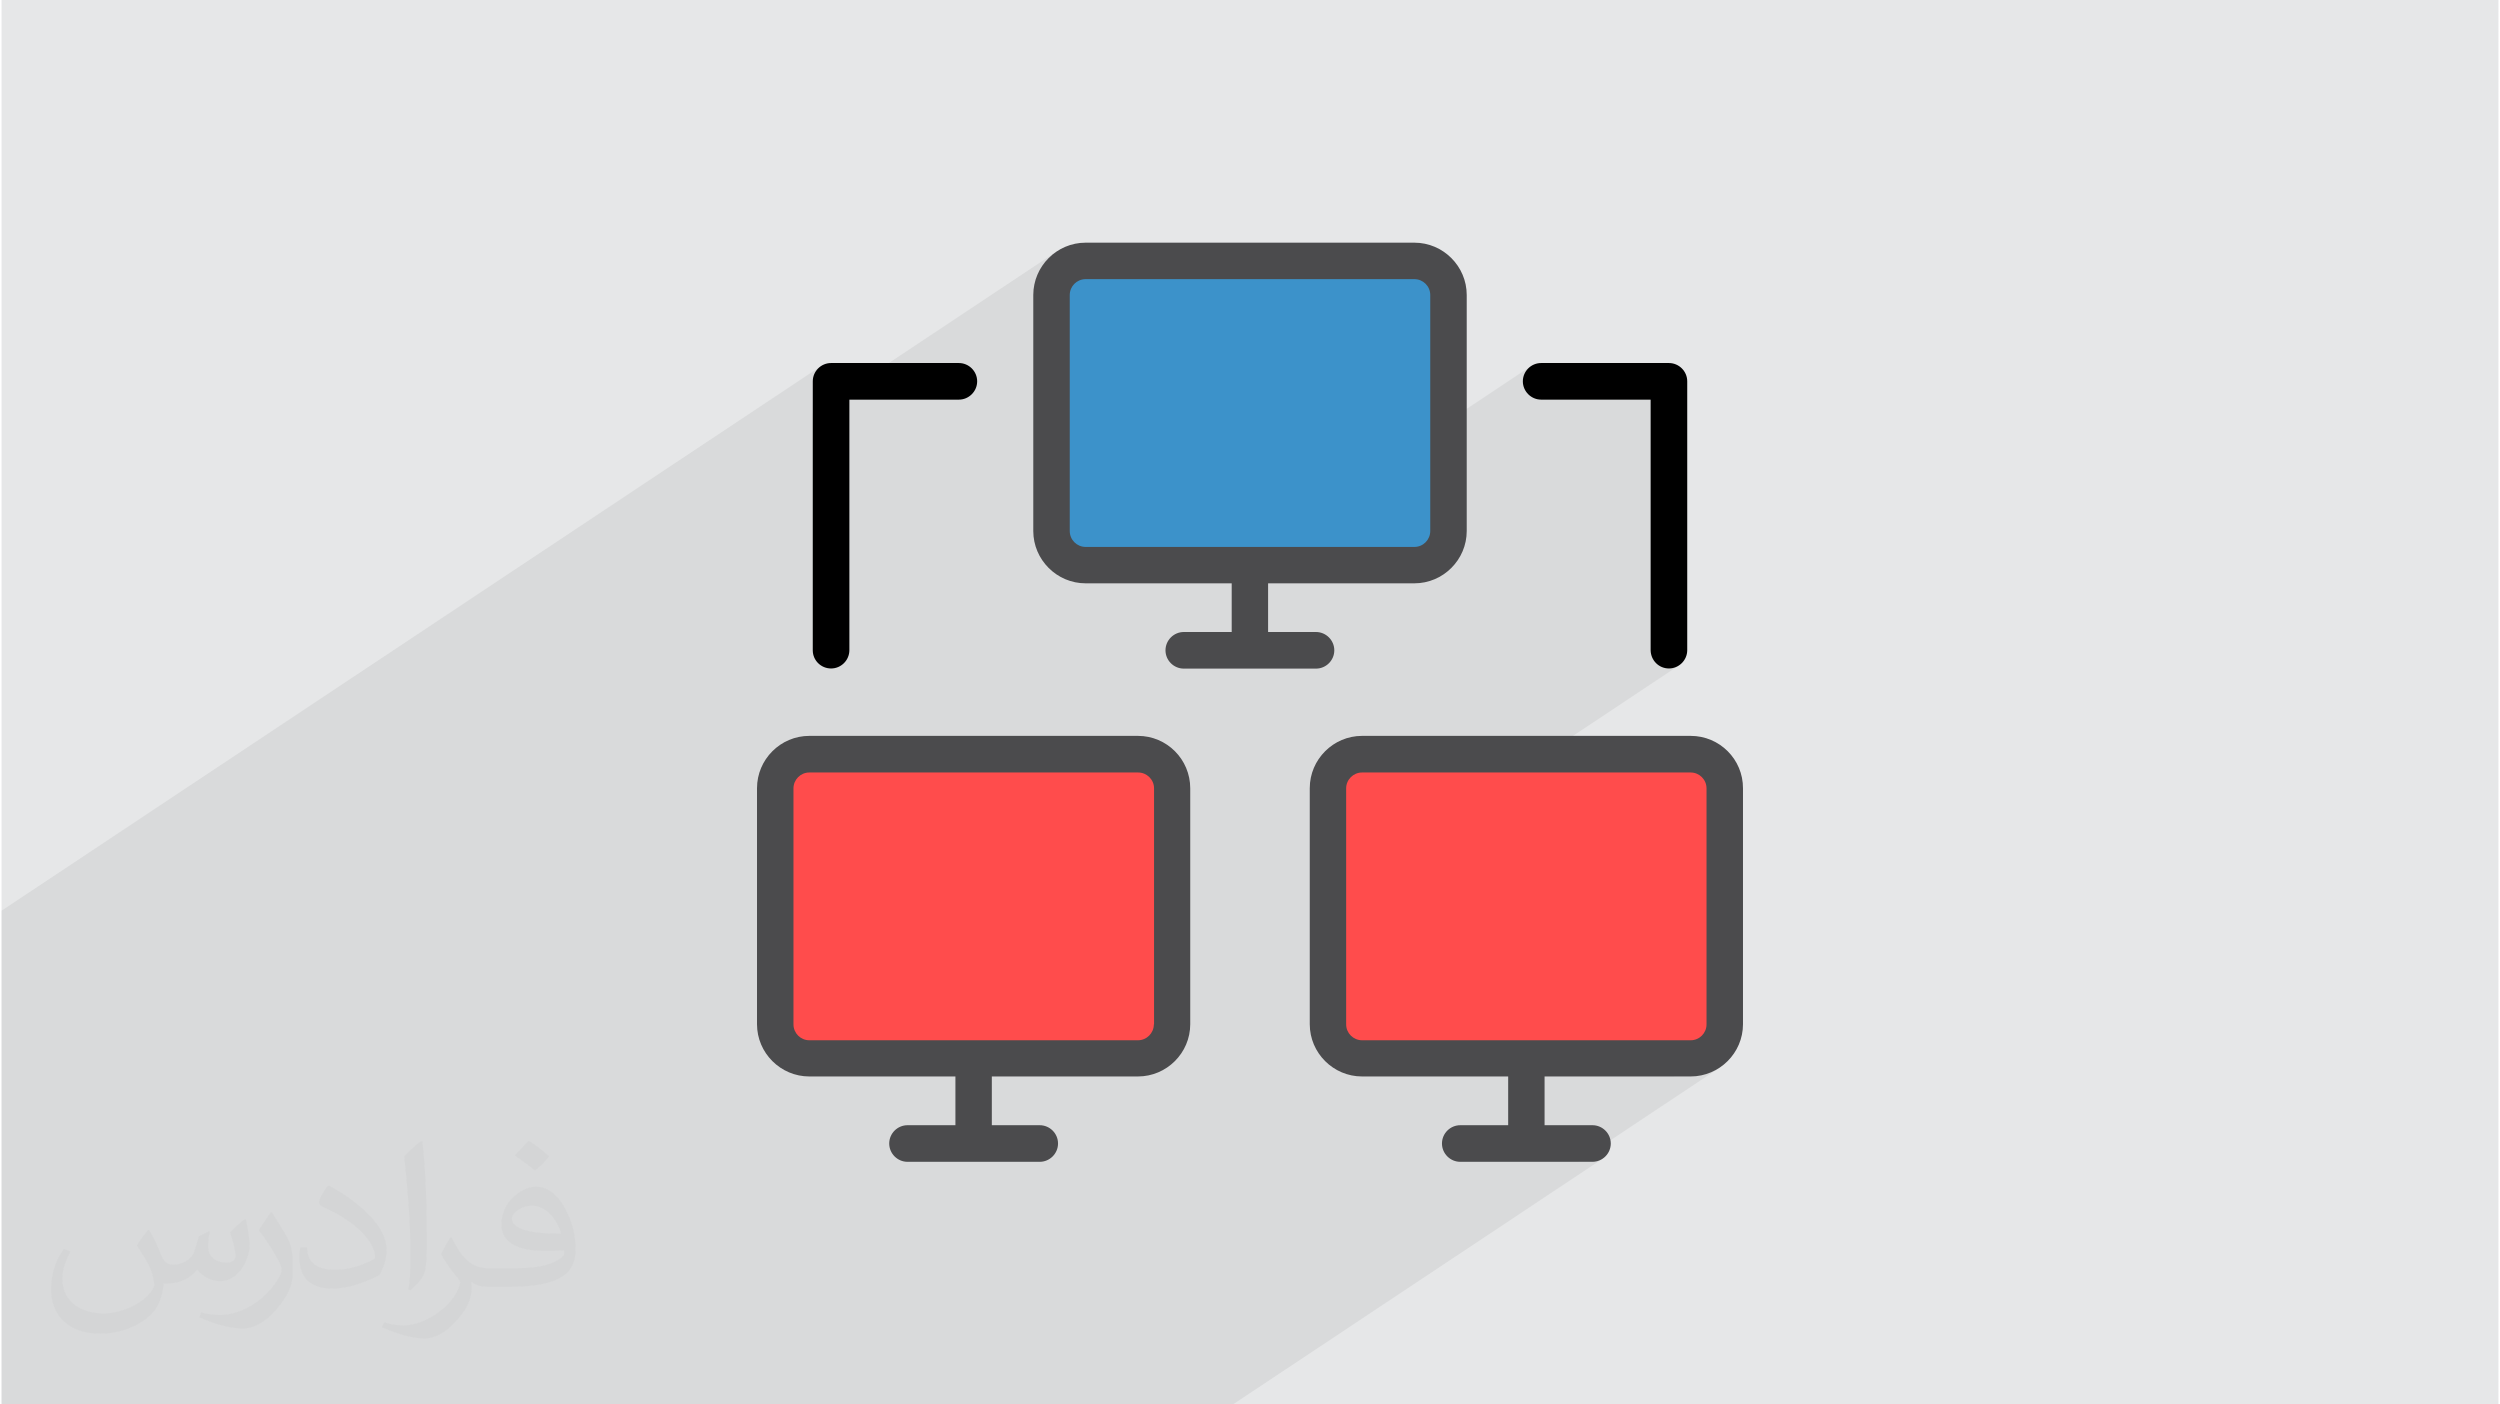 <?xml version="1.0" encoding="UTF-8"?>
<!DOCTYPE svg PUBLIC "-//W3C//DTD SVG 1.0//EN" "http://www.w3.org/TR/2001/REC-SVG-20010904/DTD/svg10.dtd">
<!-- Creator: CorelDRAW 2017 -->
<svg xmlns="http://www.w3.org/2000/svg" xml:space="preserve" width="356px" height="200px" version="1.0" shape-rendering="geometricPrecision" text-rendering="geometricPrecision" image-rendering="optimizeQuality" fill-rule="evenodd" clip-rule="evenodd"
viewBox="0 0 35600 20025"
 xmlns:xlink="http://www.w3.org/1999/xlink">
 <g id="Layer_x0020_1">
  <g id="_1709014907920">
   <path fill="#E6E7E8" d="M0 0l35600 0 0 20025 -35600 0 0 -20025z"/>
   <path fill="#373435" fill-opacity="0.078" d="M7984 20025l78 0 213 0 3 0 111 0 68 0 324 0 146 0 239 0 224 0 206 0 79 0 819 0 265 0 258 0 568 0 388 0 389 0 2083 0 283 0 210 0 26 0 525 0 103 0 678 0 68 0 323 0 147 0 239 0 224 0 206 0 78 0 5273 -3505 -44 24 -49 16 -52 5 -206 0 2022 -1344 -127 69 -140 43 -149 15 -239 0 512 -340 -82 45 -91 27 -97 10 -324 0 448 -297 -39 21 -43 13 -45 5 -4685 0 -45 -4 -43 -13 -38 -21 -34 -28 -28 -33 -21 -39 -13 -42 -5 -46 0 -1965 4747 -3155 -44 24 -49 15 -52 6 -53 -5 -48 -15 -44 -24 -38 -32 -32 -38 -24 -44 -16 -48 -6 -53 0 -3574 -1561 0 -52 -5 -49 -16 -45 -24 -38 -32 -32 -38 -24 -45 -16 -49 -5 -52 5 -53 16 -48 24 -45 32 -38 38 -32 -1176 782 0 -1797 -10 -97 -28 -91 -45 -82 -59 -72 -71 -60 -83 -44 -91 -29 -98 -10 -4688 0 -97 10 -91 28 -82 45 -466 309 6 -57 43 -139 69 -127 91 -111 111 -91 -3474 2309 0 -460 5 -53 16 -48 24 -45 32 -38 39 -32 -11682 7764 0 140 0 460 0 148 0 164 0 87 0 11 0 213 0 121 0 441 0 52 0 2138 0 151 0 238 0 43 0 52 0 250 0 224 0 80 0 73 0 243 0 83 0 177 0 17 0 33 0 121 0 969 0 140 0 121 0 50 208 0 188 0 22 0 26 0 525 0 103 0 676 0 68 0 76 0 65 0 326 0 246 0 84 0 140 0 126 0 77 0 79 0 102 0 568 0 388 0 388 0 350 0 474 0 126 0 266 0 75 0 183 0 609 0 284 0 209 0 26 0 252 0 274 0 102 0 273 0z"/>
   <g>
    <path fill="#3C92CA" fill-rule="nonzero" d="M20629 7571c0,270 -218,485 -485,485l-4688 0c-269,0 -485,-218 -485,-485l0 -3365c0,-269 218,-485 485,-485l4688 0c269,0 485,218 485,485l0 3365z"/>
    <path fill="#4B4B4D" fill-rule="nonzero" d="M20144 8317c410,0 746,-336 746,-746l0 -3365c0,-410 -336,-746 -746,-746l-4688 0c-410,0 -746,336 -746,746l0 3365c0,410 336,746 746,746l2083 0 0 694 -683 0c-143,0 -261,118 -261,261 0,144 118,261 261,261l1885 0c143,0 261,-117 261,-261 0,-143 -118,-261 -261,-261l-683 0 0 -694 2086 0zm-4914 -746l0 -3365c0,-123 100,-226 226,-226l4688 0c123,0 226,100 226,226l0 3365c0,124 -100,227 -226,227l-4688 0c-123,0 -226,-100 -226,-227z"/>
    <path fill="#FF4C4C" fill-rule="nonzero" d="M16690 14606c0,269 -218,484 -485,484l-4688 0c-269,0 -484,-218 -484,-484l0 -3366c0,-269 218,-484 484,-484l4688 0c270,0 485,218 485,484l0 3366z"/>
    <path fill="#FF4C4C" fill-rule="nonzero" d="M24570 14606c0,269 -218,484 -484,484l-4688 0c-270,0 -485,-218 -485,-484l0 -3366c0,-269 218,-484 485,-484l4685 0c269,0 484,218 484,484l0 3366 3 0z"/>
    <path fill="#4B4B4D" fill-rule="nonzero" d="M16202 10492l-4685 0c-410,0 -746,335 -746,746l0 3365c0,410 336,745 746,745l2083 0 0 695 -683 0c-143,0 -261,117 -261,261 0,143 118,261 261,261l1885 0c143,0 261,-118 261,-261 0,-144 -118,-261 -261,-261l-683 0 0 -695 2083 0c410,0 746,-335 746,-745l0 -3363c0,-413 -333,-748 -746,-748zm227 4114c0,123 -101,226 -227,226l-4685 0c-123,0 -226,-100 -226,-226l0 -3366c0,-123 100,-226 226,-226l4688 0c123,0 227,100 227,226l0 3366 -3 0z"/>
    <path fill="#4B4B4D" fill-rule="nonzero" d="M24083 10492l-4685 0c-410,0 -746,335 -746,746l0 3365c0,410 336,745 746,745l2083 0 0 695 -683 0c-143,0 -261,117 -261,261 0,143 118,261 261,261l1885 0c143,0 261,-118 261,-261 0,-144 -118,-261 -261,-261l-683 0 0 -695 2083 0c410,0 746,-335 746,-745l0 -3363c2,-413 -333,-748 -746,-748zm226 4114c0,123 -100,226 -226,226l-4685 0c-123,0 -227,-100 -227,-226l0 -3366c0,-123 101,-226 227,-226l4685 0c123,0 226,100 226,226l0 3366z"/>
    <path fill="black" fill-rule="nonzero" d="M11827 9531c144,0 261,-118 261,-261l0 -3572 1561 0c143,0 261,-118 261,-261 0,-144 -118,-261 -261,-261l-1822 0c-143,0 -261,117 -261,261l0 3835c0,144 118,259 261,259z"/>
    <path fill="black" fill-rule="nonzero" d="M23773 9531c143,0 261,-118 261,-261l0 -3833c0,-144 -118,-261 -261,-261l-1822 0c-143,0 -261,117 -261,261 0,143 118,261 261,261l1561 0 0 3574c3,144 117,259 261,259z"/>
   </g>
   <path fill="#373435" fill-opacity="0.031" d="M2102 17538c67,103 111,202 155,311 31,64 48,183 198,183 44,0 107,-14 163,-45 63,-33 111,-82 135,-159l61 -201 145 -72 10 10c-19,76 -24,148 -24,206 0,169 145,233 262,233 68,0 128,-33 128,-95 0,-81 -34,-216 -78,-338 68,-68 136,-136 214,-191l12 6c34,144 53,286 53,381 0,92 -41,195 -75,263 -70,132 -194,237 -344,237 -114,0 -240,-57 -327,-163l-5 0c-83,101 -209,194 -412,194l-63 0c-10,134 -39,229 -82,313 -122,237 -480,404 -817,404 -470,0 -705,-272 -705,-632 0,-223 72,-431 184,-577l92 37c-70,134 -116,261 -116,385 0,338 274,499 591,499 293,0 657,-188 722,-404 -24,-237 -114,-348 -250,-565 42,-72 95,-144 160,-220l13 0zm5414 -1273c99,62 196,136 290,221 -53,74 -118,142 -201,201 -94,-76 -189,-142 -286,-212 66,-74 131,-146 197,-210zm51 925c-160,0 -291,105 -291,183 0,167 320,219 702,217 -48,-196 -215,-400 -411,-400zm-359 894c208,0 390,-6 528,-41 155,-39 286,-118 286,-171 0,-15 0,-31 -5,-46 -87,9 -186,9 -274,9 -281,0 -496,-64 -581,-223 -22,-43 -36,-93 -36,-148 0,-153 65,-303 181,-406 97,-84 204,-138 313,-138 196,0 354,159 463,408 60,136 101,292 101,490 0,132 -36,243 -118,326 -153,148 -434,204 -865,204l-197 0 0 0 -51 0c-106,0 -184,-19 -244,-66l-10 0c2,24 5,49 5,72 0,97 -32,220 -97,319 -192,286 -400,410 -579,410 -182,0 -405,-70 -606,-161l36 -70c66,27 155,45 279,45 325,0 751,-313 804,-617 -12,-25 -33,-58 -65,-93 -94,-113 -155,-208 -211,-307 49,-95 92,-171 134,-239l16 -2c139,282 265,445 546,445l43 0 0 0 204 0zm-1406 299c24,-130 26,-276 26,-412l0 -202c0,-377 -48,-925 -87,-1281 68,-75 163,-161 238,-219l21 6c51,449 64,971 64,1450 0,126 -5,250 -17,340 -8,114 -73,200 -214,332l-31 -14zm-1447 -596c7,177 94,317 397,317 189,0 349,-49 526,-133 31,-15 48,-33 48,-50 0,-111 -84,-257 -228,-391 -138,-126 -322,-237 -494,-311 -58,-25 -77,-52 -77,-76 0,-52 68,-159 123,-235l20 -2c196,103 416,255 579,426 148,157 240,315 240,488 0,128 -39,250 -102,361 -216,109 -446,191 -674,191 -276,0 -465,-129 -465,-434 0,-33 0,-85 12,-151l95 0zm-500 -502l172 278c63,103 121,214 121,391l0 227c0,183 -117,379 -306,572 -147,132 -278,188 -399,188 -180,0 -386,-56 -623,-159l26 -70c76,21 163,37 270,37 341,-2 690,-251 850,-556 19,-35 27,-68 27,-91 0,-35 -20,-74 -34,-109 -87,-165 -184,-315 -291,-453 56,-88 111,-173 172,-257l15 2z"/>
  </g>
 </g>
</svg>

